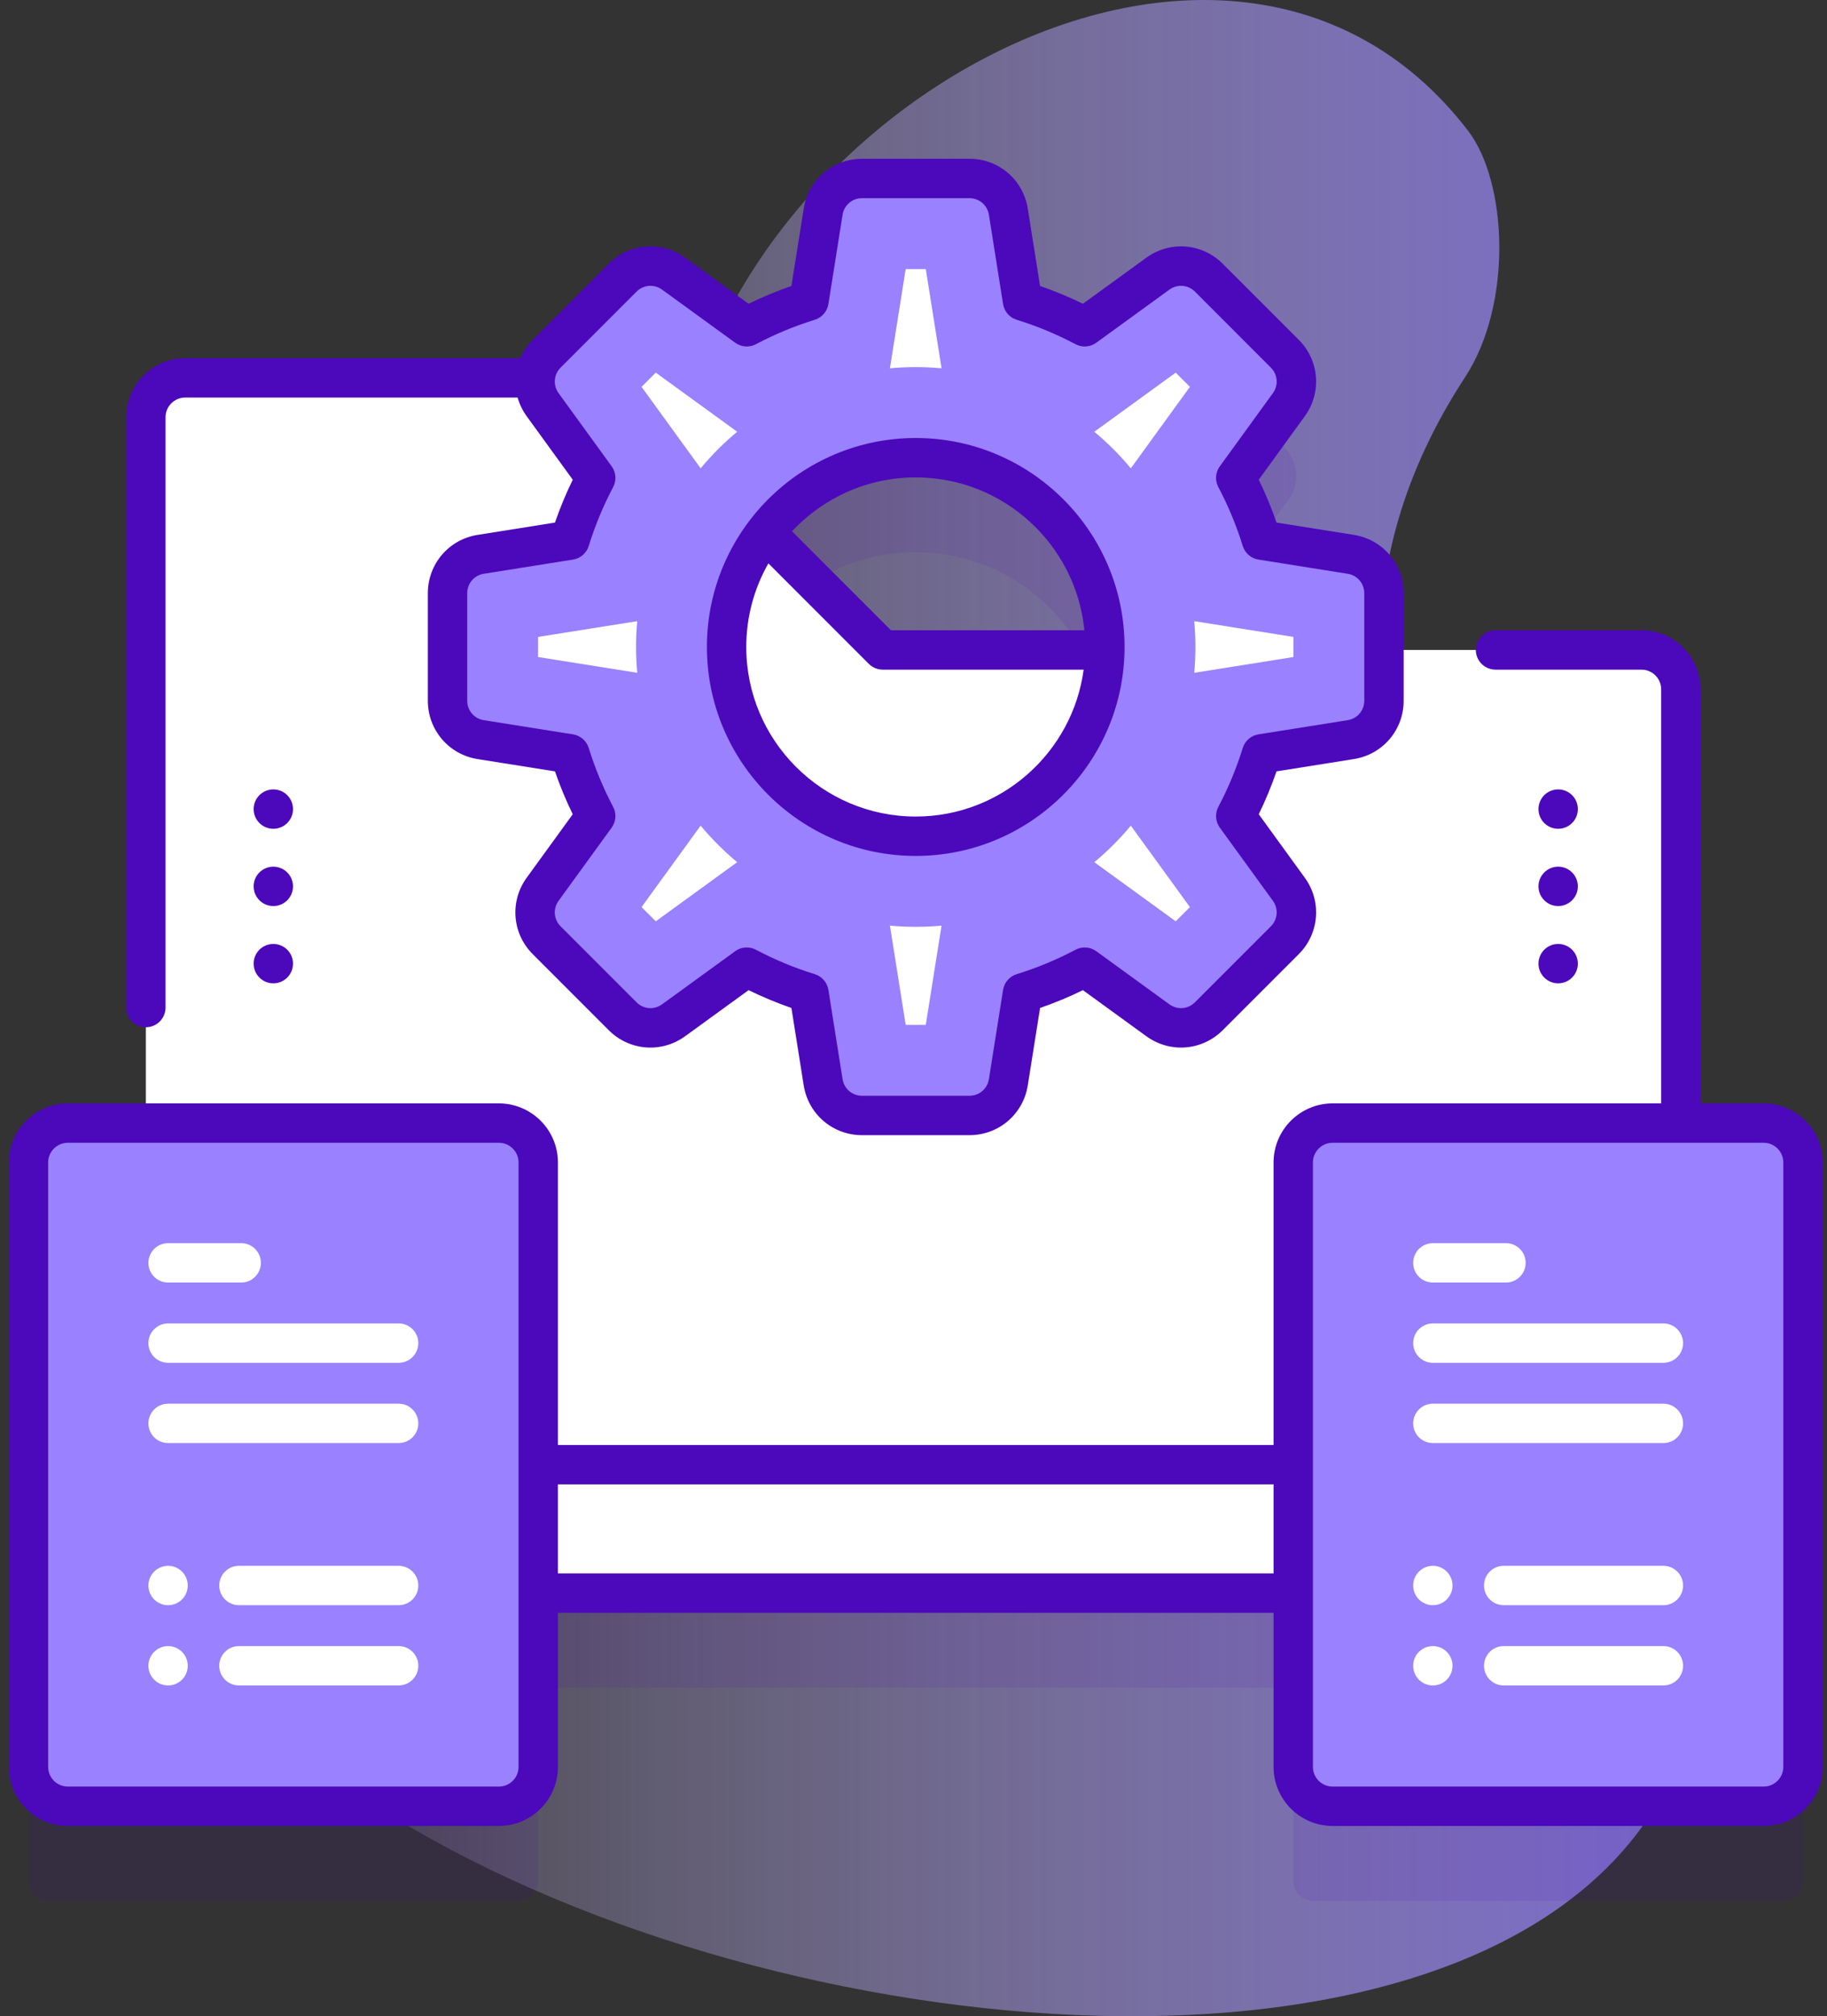 <?xml version="1.0" encoding="UTF-8"?> <svg xmlns="http://www.w3.org/2000/svg" width="136" height="150" viewBox="0 0 136 150" fill="none"><rect x="0" y="0" width="136" height="150" fill="#333333" stroke="none"/><path d="M125.148 108.735C117.433 82.687 90.51 56.418 109.063 28.056C112.612 22.631 112.225 13.553 109.274 9.716C90.732 -14.393 49.78 10.466 50.07 39.624C50.26 58.798 36.087 70.8 23.596 83.211C-42.856 140.236 147.045 186.789 125.148 108.735Z" fill="url(#paint0_linear_111_1431)"></path><path opacity="0.1" d="M125.121 90.583V55.385H103.02V51.164C103.02 49.723 101.973 48.496 100.55 48.27L93.908 47.215C93.41 45.602 92.764 44.053 91.987 42.584L95.939 37.139C96.785 35.973 96.659 34.365 95.64 33.346L89.984 27.69C88.965 26.671 87.357 26.544 86.191 27.391L80.746 31.343C79.277 30.566 77.729 29.92 76.115 29.422L75.06 22.78C74.834 21.357 73.607 20.31 72.166 20.31H64.167C62.727 20.31 61.499 21.357 61.274 22.78L60.218 29.422C58.604 29.919 57.056 30.566 55.587 31.343L50.142 27.391C48.976 26.544 47.368 26.671 46.349 27.69L40.693 33.346C40.195 33.844 39.912 34.483 39.85 35.142H10.857V90.584H2.119V139.945C2.119 140.754 2.775 141.41 3.584 141.41H38.601C39.41 141.41 40.066 140.754 40.066 139.945V125.552H96.268V139.945C96.268 140.754 96.924 141.41 97.732 141.41H132.749C133.558 141.41 134.214 140.754 134.214 139.945V90.583H125.121ZM68.165 41.083C75.943 41.083 82.247 47.387 82.247 55.165C82.247 55.238 82.243 55.311 82.241 55.384H65.712L56.964 46.637C59.536 43.262 63.596 41.083 68.165 41.083Z" fill="#4C08BB"></path><path d="M65.711 48.353L46.327 28.969C45.778 28.419 45.032 28.111 44.255 28.111H13.787C12.169 28.111 10.857 29.422 10.857 31.04V115.59C10.857 117.208 12.169 118.52 13.787 118.52H122.191C123.809 118.52 125.121 117.208 125.121 115.59V51.283C125.121 49.665 123.809 48.353 122.191 48.353H65.711Z" fill="white"></path><path d="M100.55 41.239L93.908 40.184C93.41 38.57 92.764 37.022 91.987 35.553L95.94 30.107C96.786 28.942 96.659 27.334 95.64 26.315L89.984 20.659C88.965 19.64 87.357 19.513 86.192 20.359L80.746 24.312C79.277 23.535 77.729 22.888 76.115 22.391L75.06 15.748C74.834 14.326 73.607 13.278 72.166 13.278H64.167C62.727 13.278 61.5 14.326 61.274 15.748L60.219 22.39C58.605 22.888 57.056 23.534 55.588 24.312L50.142 20.359C48.977 19.513 47.368 19.64 46.35 20.659L40.694 26.315C39.675 27.334 39.548 28.942 40.394 30.107L44.347 35.553C43.57 37.022 42.923 38.57 42.426 40.184L35.783 41.239C34.36 41.465 33.313 42.692 33.313 44.132V52.132C33.313 53.572 34.36 54.799 35.783 55.025L42.425 56.08C42.923 57.694 43.569 59.242 44.346 60.711L40.394 66.157C39.547 67.322 39.674 68.93 40.693 69.949L46.349 75.605C47.368 76.624 48.976 76.751 50.142 75.905L55.587 71.952C57.056 72.729 58.604 73.376 60.218 73.873L61.273 80.516C61.499 81.938 62.726 82.986 64.167 82.986H72.166C73.606 82.986 74.833 81.938 75.059 80.516L76.115 73.873C77.728 73.375 79.276 72.729 80.745 71.952L86.191 75.904C87.357 76.751 88.965 76.624 89.983 75.605L95.64 69.949C96.658 68.93 96.785 67.322 95.939 66.156L91.987 60.711C92.764 59.242 93.41 57.694 93.908 56.08L100.55 55.025C101.973 54.799 103.02 53.572 103.02 52.131V44.132C103.021 42.692 101.973 41.465 100.55 41.239ZM82.247 48.134C82.247 55.908 75.943 62.212 68.165 62.212C60.391 62.212 54.087 55.908 54.087 48.134C54.087 40.356 60.391 34.052 68.165 34.052C75.943 34.052 82.247 40.356 82.247 48.134Z" fill="#9A81FF"></path><path d="M67.418 76.247L66.245 68.862C66.877 68.921 67.517 68.95 68.165 68.95C68.813 68.95 69.455 68.92 70.088 68.862L68.914 76.247H67.418ZM81.458 64.143C82.445 63.322 83.356 62.411 84.178 61.424L88.576 67.484L87.518 68.542L81.458 64.143ZM47.756 67.483L52.154 61.424C52.976 62.411 53.887 63.322 54.874 64.143L48.815 68.541L47.756 67.483ZM40.051 48.88V47.384L47.436 46.21C47.378 46.843 47.348 47.485 47.348 48.133C47.348 48.78 47.378 49.421 47.436 50.053L40.051 48.88ZM88.897 50.053C88.956 49.421 88.985 48.781 88.985 48.134C88.985 47.486 88.955 46.844 88.897 46.211L96.282 47.384V48.88L88.897 50.053ZM84.177 34.841C83.356 33.853 82.445 32.942 81.457 32.121L87.518 27.722L88.576 28.78L84.177 34.841ZM47.756 28.78L48.815 27.722L54.875 32.12C53.887 32.941 52.976 33.853 52.155 34.84L47.756 28.78ZM70.088 27.401C69.455 27.343 68.813 27.313 68.165 27.313C67.518 27.313 66.877 27.343 66.245 27.401L67.418 20.016H68.915L70.088 27.401Z" fill="white"></path><path d="M131.284 134.378H99.197C97.579 134.378 96.267 133.066 96.267 131.448V86.481C96.267 84.863 97.579 83.552 99.197 83.552H131.284C132.902 83.552 134.213 84.863 134.213 86.481V131.448C134.213 133.066 132.902 134.378 131.284 134.378Z" fill="#9A81FF"></path><path d="M112.103 95.415H106.659C105.85 95.415 105.194 94.759 105.194 93.951C105.194 93.142 105.85 92.486 106.659 92.486H112.103C112.912 92.486 113.568 93.142 113.568 93.951C113.568 94.759 112.912 95.415 112.103 95.415Z" fill="white"></path><path d="M123.822 101.387H106.659C105.85 101.387 105.194 100.731 105.194 99.922C105.194 99.113 105.85 98.457 106.659 98.457H123.822C124.631 98.457 125.287 99.113 125.287 99.922C125.287 100.731 124.631 101.387 123.822 101.387Z" fill="white"></path><path d="M123.822 107.358H106.659C105.85 107.358 105.194 106.702 105.194 105.893C105.194 105.084 105.85 104.428 106.659 104.428H123.822C124.631 104.428 125.287 105.084 125.287 105.893C125.287 106.702 124.631 107.358 123.822 107.358Z" fill="white"></path><path d="M123.822 119.419H111.932C111.123 119.419 110.468 118.763 110.468 117.954C110.468 117.145 111.123 116.489 111.932 116.489H123.822C124.631 116.489 125.287 117.145 125.287 117.954C125.287 118.763 124.631 119.419 123.822 119.419Z" fill="white"></path><path d="M106.659 119.419C107.468 119.419 108.124 118.763 108.124 117.954C108.124 117.145 107.468 116.489 106.659 116.489C105.85 116.489 105.194 117.145 105.194 117.954C105.194 118.763 105.85 119.419 106.659 119.419Z" fill="white"></path><path d="M106.659 125.391C107.468 125.391 108.124 124.735 108.124 123.926C108.124 123.117 107.468 122.461 106.659 122.461C105.85 122.461 105.194 123.117 105.194 123.926C105.194 124.735 105.85 125.391 106.659 125.391Z" fill="white"></path><path d="M123.822 125.391H111.932C111.123 125.391 110.468 124.735 110.468 123.926C110.468 123.117 111.123 122.461 111.932 122.461H123.822C124.631 122.461 125.287 123.117 125.287 123.926C125.287 124.735 124.631 125.391 123.822 125.391Z" fill="white"></path><path d="M37.136 134.378H5.049C3.431 134.378 2.119 133.066 2.119 131.448V86.481C2.119 84.863 3.431 83.552 5.049 83.552H37.136C38.754 83.552 40.066 84.863 40.066 86.481V131.448C40.066 133.066 38.754 134.378 37.136 134.378Z" fill="#9A81FF"></path><path d="M17.956 95.415H12.511C11.702 95.415 11.046 94.759 11.046 93.951C11.046 93.142 11.702 92.486 12.511 92.486H17.956C18.764 92.486 19.42 93.142 19.42 93.951C19.42 94.759 18.764 95.415 17.956 95.415Z" fill="white"></path><path d="M29.674 101.387H12.511C11.702 101.387 11.046 100.731 11.046 99.922C11.046 99.113 11.702 98.457 12.511 98.457H29.674C30.483 98.457 31.139 99.113 31.139 99.922C31.139 100.731 30.483 101.387 29.674 101.387Z" fill="white"></path><path d="M29.674 107.358H12.511C11.702 107.358 11.046 106.702 11.046 105.893C11.046 105.084 11.702 104.428 12.511 104.428H29.674C30.483 104.428 31.139 105.084 31.139 105.893C31.139 106.702 30.483 107.358 29.674 107.358Z" fill="white"></path><path d="M29.674 119.419H17.785C16.976 119.419 16.32 118.763 16.32 117.954C16.32 117.145 16.976 116.489 17.785 116.489H29.674C30.483 116.489 31.139 117.145 31.139 117.954C31.139 118.763 30.483 119.419 29.674 119.419Z" fill="white"></path><path d="M12.511 119.419C13.32 119.419 13.976 118.763 13.976 117.954C13.976 117.145 13.32 116.49 12.511 116.49C11.702 116.49 11.046 117.145 11.046 117.954C11.046 118.763 11.702 119.419 12.511 119.419Z" fill="white"></path><path d="M12.511 125.391C13.32 125.391 13.976 124.735 13.976 123.926C13.976 123.117 13.32 122.461 12.511 122.461C11.702 122.461 11.046 123.117 11.046 123.926C11.046 124.735 11.702 125.391 12.511 125.391Z" fill="white"></path><path d="M29.674 125.391H17.785C16.976 125.391 16.32 124.735 16.32 123.926C16.32 123.117 16.976 122.461 17.785 122.461H29.674C30.483 122.461 31.139 123.117 31.139 123.926C31.139 124.735 30.483 125.391 29.674 125.391Z" fill="white"></path><path d="M10.857 76.423C11.666 76.423 12.322 75.767 12.322 74.958V31.041C12.322 30.233 12.979 29.576 13.787 29.576H38.531C38.669 30.063 38.894 30.535 39.208 30.968L42.635 35.689C42.129 36.725 41.686 37.792 41.311 38.878L35.553 39.793C33.406 40.134 31.848 41.959 31.848 44.133V52.132C31.848 54.306 33.406 56.131 35.553 56.472L41.311 57.387C41.685 58.473 42.128 59.54 42.634 60.576L39.208 65.296C37.931 67.056 38.12 69.448 39.657 70.985L45.314 76.642C46.851 78.179 49.243 78.368 51.002 77.09L55.723 73.664C56.759 74.17 57.827 74.613 58.912 74.988L59.827 80.746C60.168 82.893 61.994 84.451 64.167 84.451H72.167C74.34 84.451 76.166 82.893 76.507 80.746L77.422 74.987C78.507 74.613 79.574 74.17 80.611 73.664L85.331 77.09C87.091 78.367 89.483 78.178 91.02 76.641L96.677 70.985C98.214 69.448 98.402 67.055 97.126 65.296L93.7 60.576C94.206 59.54 94.648 58.472 95.023 57.386L100.781 56.471C102.928 56.13 104.486 54.305 104.486 52.131V44.132C104.486 41.958 102.928 40.133 100.781 39.792L95.023 38.877C94.648 37.792 94.206 36.724 93.7 35.688L97.126 30.967C98.403 29.208 98.214 26.816 96.677 25.278L91.02 19.622C89.483 18.085 87.091 17.896 85.332 19.173L80.611 22.599C79.575 22.093 78.508 21.65 77.422 21.276L76.507 15.518C76.166 13.371 74.341 11.813 72.167 11.813H64.168C61.994 11.813 60.169 13.371 59.827 15.518L58.913 21.276C57.827 21.65 56.76 22.093 55.723 22.599L51.003 19.173C49.244 17.896 46.851 18.085 45.314 19.622L39.658 25.279C39.253 25.684 38.944 26.149 38.729 26.646H13.787C11.364 26.646 9.393 28.617 9.393 31.04V74.958C9.393 75.767 10.049 76.423 10.857 76.423ZM41.729 27.351L47.385 21.694C47.898 21.182 48.695 21.119 49.281 21.545L54.727 25.497C55.179 25.826 55.779 25.868 56.273 25.607C57.673 24.865 59.146 24.254 60.65 23.79C61.184 23.626 61.577 23.172 61.665 22.62L62.72 15.979C62.834 15.263 63.442 14.743 64.167 14.743H72.166C72.891 14.743 73.499 15.263 73.613 15.979L74.668 22.621C74.756 23.172 75.15 23.626 75.683 23.791C77.187 24.254 78.659 24.866 80.06 25.607C80.554 25.868 81.154 25.826 81.606 25.497L87.052 21.545C87.638 21.119 88.436 21.182 88.948 21.694L94.604 27.351C95.116 27.863 95.179 28.661 94.754 29.247L90.801 34.693C90.473 35.145 90.43 35.745 90.692 36.238C91.433 37.64 92.044 39.112 92.508 40.615C92.672 41.149 93.126 41.543 93.678 41.63L100.32 42.686C101.036 42.799 101.555 43.408 101.555 44.132V52.132C101.555 52.856 101.036 53.465 100.32 53.578L93.678 54.633C93.127 54.721 92.673 55.115 92.508 55.648C92.045 57.152 91.433 58.625 90.692 60.026C90.431 60.52 90.473 61.119 90.801 61.571L94.754 67.017C95.179 67.603 95.116 68.401 94.604 68.913L88.948 74.569C88.435 75.082 87.638 75.144 87.051 74.719L81.605 70.766C81.153 70.438 80.553 70.395 80.06 70.657C78.659 71.398 77.186 72.009 75.683 72.473C75.149 72.638 74.755 73.091 74.668 73.643L73.613 80.286C73.499 81.001 72.891 81.52 72.166 81.52H64.167C63.442 81.52 62.834 81.001 62.72 80.286L61.665 73.643C61.577 73.091 61.183 72.638 60.65 72.473C59.146 72.01 57.673 71.399 56.273 70.657C56.057 70.543 55.822 70.487 55.588 70.487C55.284 70.487 54.982 70.581 54.727 70.766L49.281 74.719C48.695 75.145 47.897 75.082 47.385 74.569L41.729 68.913C41.216 68.401 41.153 67.603 41.579 67.017L45.532 61.571C45.86 61.119 45.902 60.519 45.641 60.026C44.9 58.625 44.289 57.152 43.825 55.648C43.66 55.115 43.206 54.721 42.655 54.633L36.013 53.578C35.297 53.465 34.778 52.856 34.778 52.132V44.132C34.778 43.408 35.297 42.799 36.013 42.686L42.656 41.63C43.207 41.543 43.661 41.149 43.825 40.615C44.289 39.112 44.9 37.64 45.641 36.239C45.903 35.745 45.86 35.145 45.532 34.693L41.579 29.247C41.154 28.661 41.217 27.863 41.729 27.351Z" fill="#4C08BB"></path><path d="M68.165 63.677C76.737 63.677 83.711 56.704 83.711 48.133C83.711 39.561 76.737 32.586 68.165 32.586C59.594 32.586 52.622 39.561 52.622 48.133C52.621 56.704 59.594 63.677 68.165 63.677ZM68.165 35.516C74.701 35.516 80.092 40.513 80.72 46.888H66.318L58.955 39.525C61.259 37.061 64.534 35.516 68.165 35.516ZM57.198 41.912L64.675 49.389C64.95 49.664 65.322 49.818 65.711 49.818H80.666C79.839 55.979 74.55 60.747 68.165 60.747C61.21 60.747 55.551 55.089 55.551 48.133C55.551 45.872 56.152 43.749 57.198 41.912Z" fill="#4C08BB"></path><path d="M131.284 82.087H126.586V51.283C126.586 48.86 124.614 46.889 122.191 46.889H111.324C110.515 46.889 109.859 47.544 109.859 48.353C109.859 49.162 110.515 49.818 111.324 49.818H122.191C122.999 49.818 123.656 50.475 123.656 51.283V82.087H99.198C96.774 82.087 94.803 84.059 94.803 86.482V107.5H41.531V86.482C41.531 84.059 39.559 82.087 37.136 82.087H5.049C2.626 82.087 0.654 84.059 0.654 86.482V131.448C0.654 133.872 2.626 135.843 5.049 135.843H37.136C39.559 135.843 41.531 133.872 41.531 131.448V119.985H94.803V131.448C94.803 133.872 96.774 135.843 99.197 135.843H131.284C133.708 135.843 135.679 133.872 135.679 131.448V86.482C135.679 84.059 133.708 82.087 131.284 82.087ZM38.601 131.448C38.601 132.256 37.944 132.913 37.136 132.913H5.049C4.241 132.913 3.584 132.256 3.584 131.448V86.482C3.584 85.674 4.241 85.017 5.049 85.017H37.136C37.944 85.017 38.601 85.674 38.601 86.482V131.448ZM41.531 117.055V110.43H94.803V117.055H41.531ZM132.749 131.448C132.749 132.256 132.092 132.913 131.284 132.913H99.197C98.389 132.913 97.732 132.256 97.732 131.448V86.482C97.732 85.674 98.389 85.017 99.197 85.017H131.284C132.092 85.017 132.749 85.674 132.749 86.482V131.448Z" fill="#4C08BB"></path><path d="M115.988 61.658C116.797 61.658 117.453 61.002 117.453 60.193C117.453 59.384 116.797 58.728 115.988 58.728C115.179 58.728 114.523 59.384 114.523 60.193C114.523 61.002 115.179 61.658 115.988 61.658Z" fill="#4C08BB"></path><path d="M115.988 67.406C116.797 67.406 117.453 66.751 117.453 65.942C117.453 65.132 116.797 64.477 115.988 64.477C115.179 64.477 114.523 65.132 114.523 65.942C114.523 66.751 115.179 67.406 115.988 67.406Z" fill="#4C08BB"></path><path d="M115.988 73.155C116.797 73.155 117.453 72.499 117.453 71.691C117.453 70.882 116.797 70.226 115.988 70.226C115.179 70.226 114.523 70.882 114.523 71.691C114.523 72.499 115.179 73.155 115.988 73.155Z" fill="#4C08BB"></path><path d="M20.346 61.658C21.155 61.658 21.811 61.002 21.811 60.193C21.811 59.384 21.155 58.728 20.346 58.728C19.537 58.728 18.881 59.384 18.881 60.193C18.881 61.002 19.537 61.658 20.346 61.658Z" fill="#4C08BB"></path><path d="M20.346 67.406C21.155 67.406 21.811 66.75 21.811 65.941C21.811 65.132 21.155 64.477 20.346 64.477C19.537 64.477 18.881 65.132 18.881 65.941C18.881 66.75 19.537 67.406 20.346 67.406Z" fill="#4C08BB"></path><path d="M20.346 73.155C21.155 73.155 21.811 72.499 21.811 71.69C21.811 70.881 21.155 70.226 20.346 70.226C19.537 70.226 18.881 70.881 18.881 71.69C18.881 72.499 19.537 73.155 20.346 73.155Z" fill="#4C08BB"></path><defs><linearGradient id="paint0_linear_111_1431" x1="9.416" y1="75" x2="126.917" y2="75" gradientUnits="userSpaceOnUse"><stop stop-color="#DDD1FF" stop-opacity="0"></stop><stop offset="1" stop-color="#7A6BCC"></stop></linearGradient></defs></svg> 